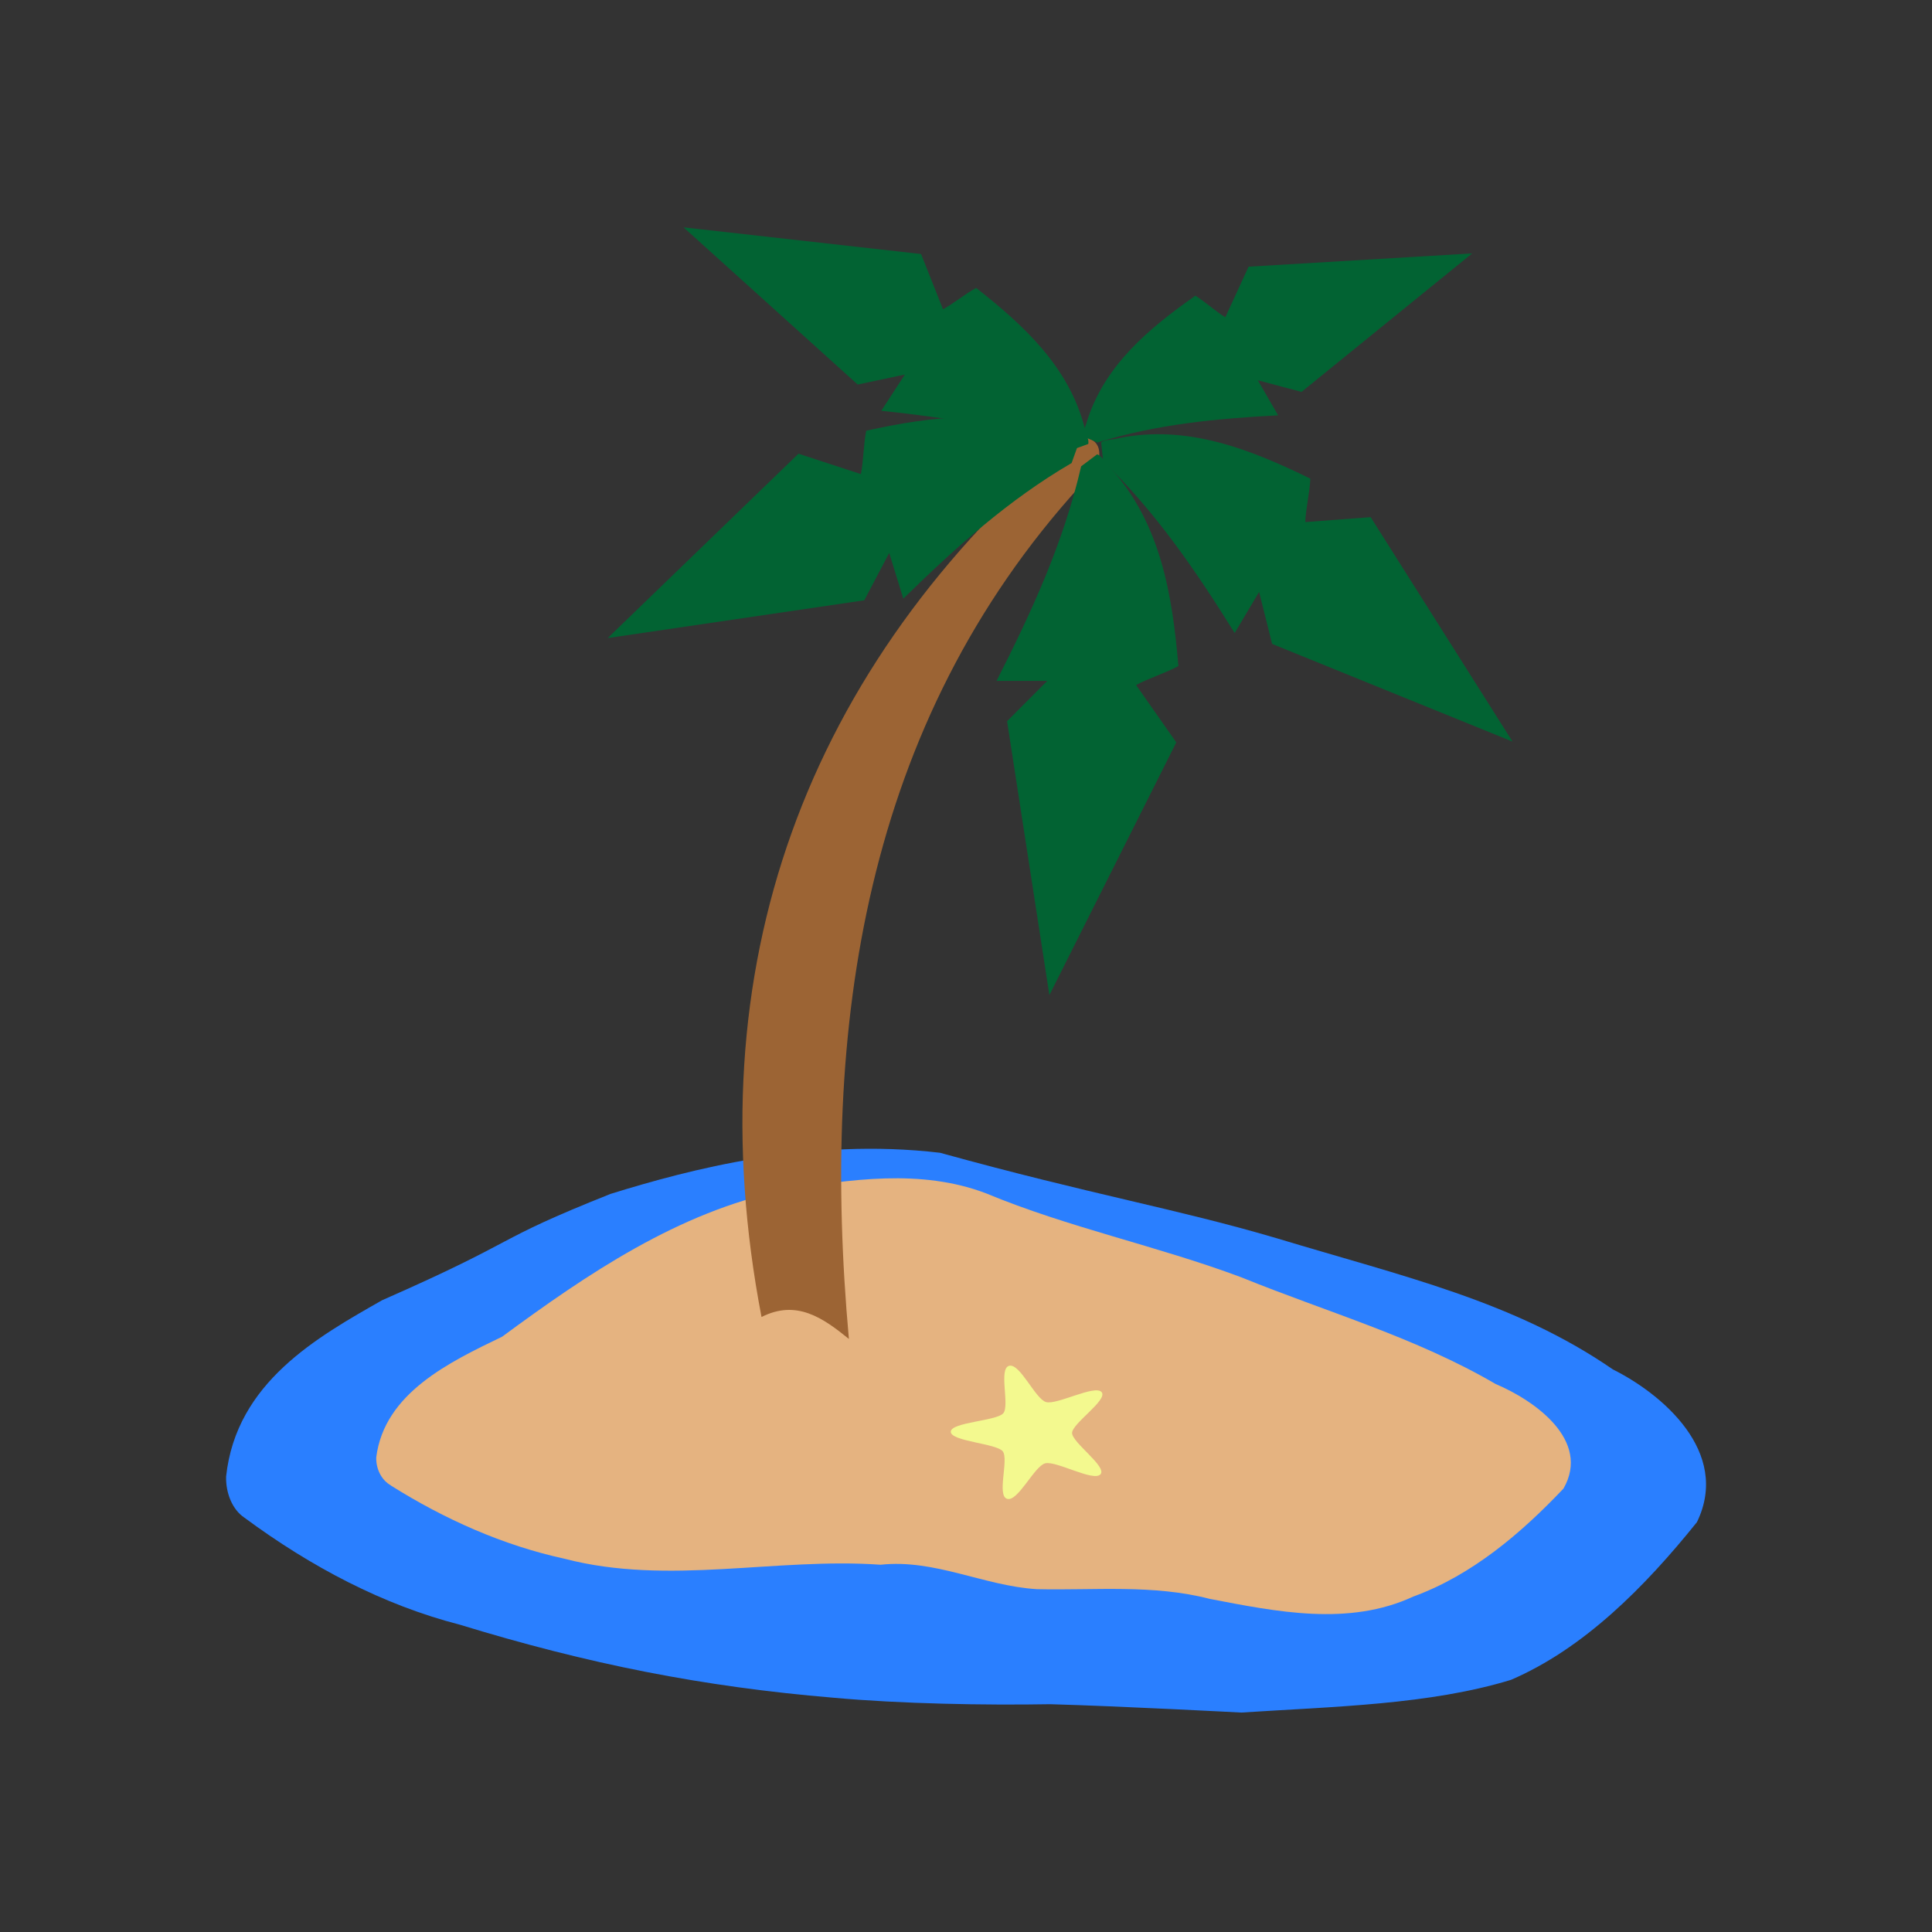<?xml version="1.0" encoding="UTF-8" standalone="no"?>
<svg xmlns="http://www.w3.org/2000/svg" xmlns:sodipodi="http://sodipodi.sourceforge.net/DTD/sodipodi-0.dtd" xmlns:inkscape="http://www.inkscape.org/namespaces/inkscape" viewBox="0 0 31 31" version="1.1" width="31" height="31" preserveAspectRatio="xMinYMin meet">
 <rect x="0" y="0" width="31" height="31" fill="#333333" stroke="none"/>
 
 
 
 
 
 
 
 
 
<g transform="translate(3.5 3.5)"><g transform="rotate(0 12 12)"><g><g><path inkscape:connector-curvature="0" id="path6-9" d="M 0.422,20.852 C 1.489,21.641 2.648,22.253 3.878,22.569 c 2.061,0.632 3.905,0.997 5.996,1.172 1.08,0.098 2.427,0.122 3.478,0.104 1.149,0.032 3.064,0.134 3.064,0.134 1.493,-0.097 3.021,-0.125 4.329,-0.525 1.164,-0.501 2.142,-1.483 2.983,-2.53 0.55,-1.131 -0.574,-2.066 -1.349,-2.451 -1.584,-1.093 -3.365,-1.491 -5.388,-2.103 C 15.387,15.896 14.029,15.673 11.584,14.997 9.497,14.75 7.553,15.267 6.296,15.657 4.338,16.437 4.922,16.356 2.631,17.363 1.595,17.953 0.29,18.68 0.128,20.191 c -0.007,0.261 0.097,0.53 0.294,0.661 z" sodipodi:nodetypes="cccccccccccccc" fill="#2a7fff" stroke-width="0.255"/><path inkscape:connector-curvature="0" id="path6" d="m 2.773,20.337 c 0.861,0.54 1.796,0.959 2.79,1.175 1.663,0.433 3.379,-0.024 5.067,0.095 0.872,-0.094 1.656,0.34 2.505,0.392 0.927,0.022 1.866,-0.08 2.776,0.156 1.073,0.206 2.23,0.444 3.268,-0.038 0.94,-0.343 1.729,-1.015 2.408,-1.732 0.444,-0.774 -0.463,-1.414 -1.089,-1.678 -1.279,-0.748 -2.716,-1.157 -4.081,-1.712 -1.349,-0.505 -2.767,-0.795 -4.097,-1.348 -1.042,-0.396 -2.182,-0.224 -3.251,-0.048 -1.688,0.352 -3.145,1.342 -4.512,2.349 -0.836,0.404 -1.89,0.901 -2.02,1.936 -0.005,0.179 0.078,0.363 0.238,0.452 z" fill="#e5b380" stroke-width="0.19"/><path inkscape:connector-curvature="0" id="path8" d="m 14.156,20.157 c -0.109,0.123 -0.712,-0.223 -0.886,-0.177 -0.174,0.046 -0.437,0.62 -0.609,0.57 -0.173,-0.049 0.032,-0.64 -0.073,-0.765 -0.105,-0.125 -0.834,-0.158 -0.832,-0.312 0.002,-0.153 0.732,-0.172 0.841,-0.295 0.109,-0.123 -0.079,-0.717 0.095,-0.763 0.174,-0.046 0.42,0.533 0.593,0.582 0.173,0.049 0.786,-0.285 0.891,-0.16 0.105,0.125 -0.472,0.502 -0.474,0.655 -0.002,0.153 0.565,0.541 0.456,0.664 z" fill="#f3f98f" stroke-width="0.338"/><path inkscape:connector-curvature="0" id="path10" d="M 8.719,17.632 C 7.647,12.044 9.401,7.202 13.76,3.514 14.287,3.47 14.218,3.997 13.836,4.293 10.356,8.122 9.669,12.985 10.121,17.984 9.706,17.647 9.281,17.347 8.719,17.632 Z" fill="#9c6434" stroke-width="0.237"/><path inkscape:connector-curvature="0" id="path12" d="m 14.201,3.901 c 0.847,0.817 1.492,1.765 2.11,2.756 l 0.392,-0.659 0.209,0.834 3.857,1.567 -2.276,-3.601 -1.049,0.079 c 0.005,-0.196 0.075,-0.501 0.081,-0.697 C 16.553,3.704 15.547,3.311 14.46,3.529 14.37,3.558 14.227,3.547 14.169,3.6 l 0.032,0.301 z" fill="#026333" stroke-width="0.237"/><path inkscape:connector-curvature="0" id="path14" d="M 13.694,3.93 C 12.678,4.522 11.828,5.29 10.994,6.106 L 10.768,5.372 10.368,6.132 6.251,6.738 9.312,3.78 10.313,4.107 c 0.041,-0.191 0.045,-0.505 0.086,-0.696 1.056,-0.231 2.127,-0.374 3.131,0.097 0.08,0.05 0.222,0.073 0.266,0.138 l -0.102,0.285 z" fill="#026333" stroke-width="0.237"/><path inkscape:connector-curvature="0" id="path16" d="m 13.847,3.984 c -0.282,1.223 -0.793,2.333 -1.357,3.441 l 0.814,0 -0.645,0.647 0.679,4.395 2.036,-4.055 -0.645,-0.92 C 14.911,7.391 15.227,7.289 15.408,7.187 15.311,6.035 15.119,4.897 14.327,4.018 14.252,3.952 14.184,3.814 14.104,3.79 l -0.257,0.193 z" fill="#026333" stroke-width="0.252"/><path inkscape:connector-curvature="0" id="path18" d="M 13.705,3.718 C 12.709,3.352 11.687,3.202 10.641,3.091 L 11.019,2.51 10.262,2.67 7.468,0.148 11.279,0.576 11.631,1.462 c 0.156,-0.082 0.375,-0.26 0.532,-0.342 0.769,0.603 1.486,1.267 1.74,2.239 0.012,0.084 0.078,0.197 0.058,0.265 l -0.256,0.093 z" fill="#026333" stroke-width="0.214"/><path inkscape:connector-curvature="0" id="path20" d="M 14.111,3.6 C 15.06,3.306 16.024,3.216 17.008,3.164 L 16.683,2.602 17.384,2.788 20.122,0.566 16.534,0.779 16.161,1.591 c -0.142,-0.084 -0.339,-0.262 -0.481,-0.346 -0.749,0.527 -1.452,1.113 -1.738,2.01 -0.015,0.078 -0.083,0.18 -0.067,0.245 l 0.235,0.1 z" fill="#026333" stroke-width="0.201"/></g></g></g></g></svg>
